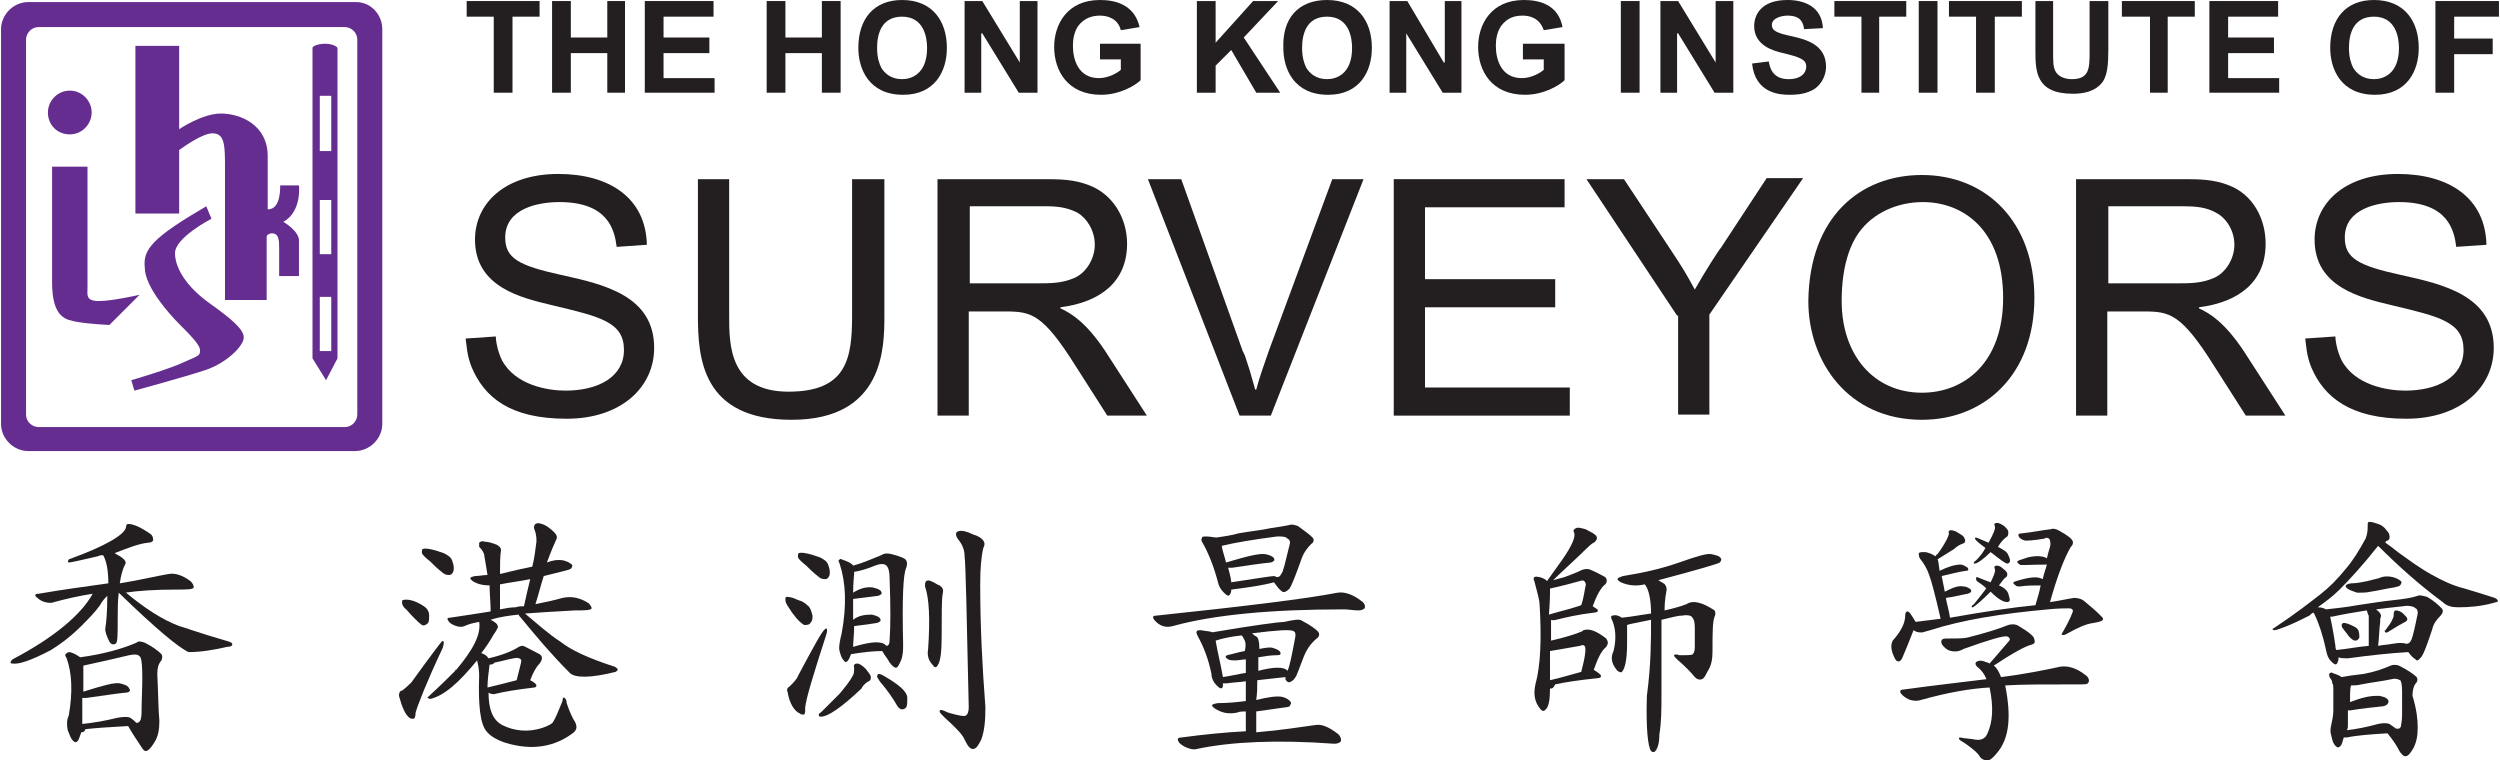 <?xml version="1.0" encoding="utf-8"?>
<!-- Generator: Adobe Illustrator 26.0.3, SVG Export Plug-In . SVG Version: 6.00 Build 0)  -->
<svg version="1.1" id="Layer_1" xmlns="http://www.w3.org/2000/svg" xmlns:xlink="http://www.w3.org/1999/xlink" x="0px" y="0px"
	 viewBox="0 0 240 73" style="enable-background:new 0 0 240 73;" xml:space="preserve">
<style type="text/css">
	.st0{clip-path:url(#SVGID_00000048478778093399575770000003516855797794536609_);fill:#652D90;}
	.st1{fill:#231F20;}
	.st2{clip-path:url(#SVGID_00000028324696202140319550000015340944330526803602_);fill:#231F20;}
	.st3{clip-path:url(#SVGID_00000098902205700266244360000010905380434741218707_);fill:#231F20;}
	.st4{clip-path:url(#SVGID_00000134937564228289950460000010554685275903696044_);fill:#231F20;}
	.st5{clip-path:url(#SVGID_00000140722924933699292120000003809509906536211349_);fill:#231F20;}
	.st6{clip-path:url(#SVGID_00000152974575368135830390000014786802320696823210_);fill:#231F20;}
	.st7{clip-path:url(#SVGID_00000096752706640626769230000011582706437983040130_);fill:#231F20;}
	.st8{clip-path:url(#SVGID_00000045586118734515667700000010124989797257387696_);fill:#231F20;}
	.st9{clip-path:url(#SVGID_00000115480411263110410170000012812900093837901965_);fill:#231F20;}
	.st10{clip-path:url(#SVGID_00000014631068094226525520000013155624647553152703_);fill:#231F20;}
</style>
<g>
	<g>
		<defs>
			<rect id="SVGID_1_" x="0.1" width="239.8" height="73"/>
		</defs>
		<clipPath id="SVGID_00000183244741074766664590000015924496943551425411_">
			<use xlink:href="#SVGID_1_"  style="overflow:visible;"/>
		</clipPath>
		<path style="clip-path:url(#SVGID_00000183244741074766664590000015924496943551425411_);fill:#652D90;" d="M34.2,0.2H2.7
			c-1.4,0-2.6,1.2-2.6,2.6v37.9c0,1.4,1.2,2.6,2.6,2.6h31.4c1.4,0,2.6-1.2,2.6-2.6V2.8C36.7,1.4,35.6,0.2,34.2,0.2 M34.3,39.8
			c0,0.6-0.5,1.2-1.2,1.2H3.7c-0.6,0-1.2-0.5-1.2-1.2v-36c0-0.6,0.5-1.2,1.2-1.2h29.4c0.6,0,1.2,0.5,1.2,1.2V39.8z"/>
		<path style="clip-path:url(#SVGID_00000183244741074766664590000015924496943551425411_);fill:#652D90;" d="M8.8,10.8
			c0,1.1-0.9,2.1-2.1,2.1c-1.2,0-2.1-0.9-2.1-2.1c0-1.1,0.9-2.1,2.1-2.1C7.9,8.7,8.8,9.7,8.8,10.8"/>
		<path style="clip-path:url(#SVGID_00000183244741074766664590000015924496943551425411_);fill:#652D90;" d="M5,16h3.4v11.6
			c0,0.7-0.2,1.3,1.1,1.3c1.3,0,3.9-0.6,3.9-0.6s-1,1-2.9,2.9c0,0-2-0.1-3.1-0.3c-1-0.2-2.4-0.3-2.4-3.8C5,23.7,5,16,5,16"/>
		<path style="clip-path:url(#SVGID_00000183244741074766664590000015924496943551425411_);fill:#652D90;" d="M27.2,21.3
			c1.8-1,1.5-3.5,1.5-3.5h-1.8c0,2-0.7,2.3-1.2,2.3V15c0-3-2.6-4.1-4.5-4.1c-1.8,0-4,1.5-4,1.5v-8h-4.2v16.1h4.2v-6.1
			c0.7-0.5,2.3-1.6,3.2-1.6c1.2,0,1.2,1.2,1.2,3.4v12.6h4v-6.1c0-0.1,0.2-0.3,0.5-0.3c0.7,0,0.7,0.7,0.7,1.6v2.5h1.9v-3.3
			C28.8,22.2,27.2,21.3,27.2,21.3"/>
		<path style="clip-path:url(#SVGID_00000183244741074766664590000015924496943551425411_);fill:#652D90;" d="M19.8,19.8l0.5,1.2
			c0,0-3.5,1.8-3.5,3.3c0,1.5,1.2,3.3,3.3,4.8c2.1,1.5,3.3,2.5,3.3,3.3c0,0.8-1.6,2.4-3.6,3.1c-2.1,0.7-6.9,2-6.9,2l-0.3-1
			c0,0,3.8-1.1,5.2-1.8c1.4-0.6,1.4-0.6,1.4-1.1c0-0.5-1-1.5-2-2.5c-1-1-3.3-3.6-3.3-5.4C13.7,23.9,14.7,22.8,19.8,19.8"/>
		<path style="clip-path:url(#SVGID_00000183244741074766664590000015924496943551425411_);fill:#652D90;" d="M31.2,4.2
			c-0.6,0-1.2,0.2-1.2,0.4v29.8l1.3,2.1l1.1-2.1V4.6C32.3,4.4,31.8,4.2,31.2,4.2 M31.8,33.7h-1.1v-5.2h1.1V33.7z M31.8,24.4h-1.1
			v-5.2h1.1V24.4z M31.8,14.5h-1.1V9.2h1.1V14.5z"/>
	</g>
	<polygon class="st1" points="47.4,1.6 44.8,1.6 44.8,0.1 51.8,0.1 51.8,1.6 49.2,1.6 49.2,8.9 47.4,8.9 	"/>
	<polygon class="st1" points="53,0.1 54.8,0.1 54.8,3.6 58.3,3.6 58.3,0.1 60,0.1 60,8.9 58.3,8.9 58.3,5.1 54.8,5.1 54.8,8.9 
		53,8.9 	"/>
	<polygon class="st1" points="61.9,0.1 68.5,0.1 68.5,1.6 63.7,1.6 63.7,3.6 68.1,3.6 68.1,5.1 63.7,5.1 63.7,7.5 68.6,7.5 
		68.6,8.9 61.9,8.9 	"/>
	<polygon class="st1" points="73.6,0.1 75.4,0.1 75.4,3.6 78.9,3.6 78.9,0.1 80.7,0.1 80.7,8.9 78.9,8.9 78.9,5.1 75.4,5.1 
		75.4,8.9 73.6,8.9 	"/>
	<g>
		<defs>
			<rect id="SVGID_00000047748494183369081550000011738027967655357578_" x="0.1" width="239.8" height="73"/>
		</defs>
		<clipPath id="SVGID_00000086652220320670659460000000771934337769870225_">
			<use xlink:href="#SVGID_00000047748494183369081550000011738027967655357578_"  style="overflow:visible;"/>
		</clipPath>
		<path style="clip-path:url(#SVGID_00000086652220320670659460000000771934337769870225_);fill:#231F20;" d="M84.6,6.5
			c0.3,0.5,0.9,1.1,2,1.1c0.9,0,2.4-0.5,2.4-3c0-1-0.3-3-2.4-3c-2,0-2.4,1.7-2.4,3C84.2,5.5,84.4,6.1,84.6,6.5 M86.6,0
			c2.9,0,4.3,2,4.3,4.6c0,2.3-1.2,4.5-4.2,4.5c-3.3,0-4.3-2.5-4.3-4.5C82.4,1.8,83.9,0,86.6,0"/>
	</g>
	<polygon class="st1" points="92.6,0.1 94.3,0.1 97.9,6 97.9,6 97.9,0.1 99.6,0.1 99.6,8.9 97.8,8.9 94.3,3.2 94.2,3.2 94.2,8.9 
		92.6,8.9 	"/>
	<g>
		<defs>
			<rect id="SVGID_00000017491145689863146010000010804514723269607586_" x="0.1" width="239.8" height="73"/>
		</defs>
		<clipPath id="SVGID_00000132062529237911307350000013946197029581043644_">
			<use xlink:href="#SVGID_00000017491145689863146010000010804514723269607586_"  style="overflow:visible;"/>
		</clipPath>
		<path style="clip-path:url(#SVGID_00000132062529237911307350000013946197029581043644_);fill:#231F20;" d="M105.7,4.2h3.8v3.5
			c-0.5,0.5-2,1.4-3.8,1.4c-3.2,0-4.5-2.3-4.5-4.6c0-2.1,1.2-4.5,4.4-4.5c1.4,0,3.3,0.4,3.8,2.6l-1.8,0.3c-0.3-1.2-1.4-1.4-2-1.4
			c-0.7,0-1.5,0.2-2.1,1c-0.4,0.6-0.5,1.3-0.5,1.9c0,1.3,0.5,3.1,2.5,3.1c1,0,1.9-0.6,2.1-0.8V5.7h-2V4.2z"/>
	</g>
	<polygon class="st1" points="114.9,0.1 116.7,0.1 116.7,4.1 120.3,0.1 122.7,0.1 119.4,3.6 122.9,8.9 120.6,8.9 118.2,4.8 
		116.7,6.3 116.7,8.9 114.9,8.9 	"/>
	<g>
		<defs>
			<rect id="SVGID_00000155105168844755758550000001531792675712658583_" x="0.1" width="239.8" height="73"/>
		</defs>
		<clipPath id="SVGID_00000103264413981020269240000002157587036587289988_">
			<use xlink:href="#SVGID_00000155105168844755758550000001531792675712658583_"  style="overflow:visible;"/>
		</clipPath>
		<path style="clip-path:url(#SVGID_00000103264413981020269240000002157587036587289988_);fill:#231F20;" d="M125.4,6.5
			c0.3,0.5,0.9,1.1,2,1.1c0.9,0,2.4-0.5,2.4-3c0-1-0.3-3-2.4-3c-2,0-2.4,1.7-2.4,3C125,5.5,125.2,6.1,125.4,6.5 M127.4,0
			c2.9,0,4.3,2,4.3,4.6c0,2.3-1.2,4.5-4.2,4.5c-3.3,0-4.3-2.5-4.3-4.5C123.1,1.8,124.6,0,127.4,0"/>
	</g>
	<polygon class="st1" points="133.4,0.1 135.1,0.1 138.6,6 138.7,6 138.7,0.1 140.3,0.1 140.3,8.9 138.5,8.9 135,3.2 135,3.2 
		135,8.9 133.4,8.9 	"/>
	<g>
		<defs>
			<rect id="SVGID_00000114760659219889721560000000759996103967622843_" x="0.1" width="239.8" height="73"/>
		</defs>
		<clipPath id="SVGID_00000107548986766535785730000001631925047362672811_">
			<use xlink:href="#SVGID_00000114760659219889721560000000759996103967622843_"  style="overflow:visible;"/>
		</clipPath>
		<path style="clip-path:url(#SVGID_00000107548986766535785730000001631925047362672811_);fill:#231F20;" d="M146.4,4.2h3.8v3.5
			c-0.5,0.5-2,1.4-3.8,1.4c-3.2,0-4.5-2.3-4.5-4.6c0-2.1,1.2-4.5,4.4-4.5c1.4,0,3.3,0.4,3.7,2.6l-1.8,0.3c-0.4-1.2-1.4-1.4-2-1.4
			c-0.8,0-1.5,0.2-2.1,1c-0.4,0.6-0.5,1.3-0.5,1.9c0,1.3,0.5,3.1,2.5,3.1c1,0,1.9-0.6,2.1-0.8V5.7h-2V4.2z"/>
	</g>
	<rect x="155.6" y="0.1" class="st1" width="1.8" height="8.8"/>
	<polygon class="st1" points="159.4,0.1 161.1,0.1 164.7,6 164.7,6 164.7,0.1 166.4,0.1 166.4,8.9 164.6,8.9 161.1,3.2 161,3.2 
		161,8.9 159.4,8.9 	"/>
	<g>
		<defs>
			<rect id="SVGID_00000145016379304273653520000007026744441974548098_" x="0.1" width="239.8" height="73"/>
		</defs>
		<clipPath id="SVGID_00000078754200496277634590000001113626706212681904_">
			<use xlink:href="#SVGID_00000145016379304273653520000007026744441974548098_"  style="overflow:visible;"/>
		</clipPath>
		<path style="clip-path:url(#SVGID_00000078754200496277634590000001113626706212681904_);fill:#231F20;" d="M169.8,5.9
			c0.1,0.5,0.3,1.7,1.9,1.7c1.2,0,1.7-0.6,1.7-1.2c0-0.7-0.6-0.9-2.2-1.3c-0.9-0.2-2.8-0.7-2.8-2.6c0-1,0.6-2.5,3.2-2.5
			c1.7,0,3.3,0.7,3.4,2.7l-1.8,0.1c-0.1-0.5-0.2-1.3-1.6-1.3c-0.5,0-1.5,0.2-1.5,0.9c0,0.6,0.6,0.8,2,1.1c1.3,0.3,3.2,0.8,3.2,2.9
			c0,1.1-0.7,2-1.4,2.3c-0.8,0.4-1.7,0.4-2.1,0.4c-0.9,0-3.3-0.1-3.6-3L169.8,5.9z"/>
	</g>
	<polygon class="st1" points="178.7,1.6 176.1,1.6 176.1,0.1 183,0.1 183,1.6 180.4,1.6 180.4,8.9 178.7,8.9 	"/>
	<rect x="184.2" y="0.1" class="st1" width="1.8" height="8.8"/>
	<polygon class="st1" points="189.7,1.6 187.1,1.6 187.1,0.1 194.1,0.1 194.1,1.6 191.5,1.6 191.5,8.9 189.7,8.9 	"/>
	<g>
		<defs>
			<rect id="SVGID_00000038378560596724545940000012667746409006286768_" x="0.1" width="239.8" height="73"/>
		</defs>
		<clipPath id="SVGID_00000090998899694536595780000000437008366559662721_">
			<use xlink:href="#SVGID_00000038378560596724545940000012667746409006286768_"  style="overflow:visible;"/>
		</clipPath>
		<path style="clip-path:url(#SVGID_00000090998899694536595780000000437008366559662721_);fill:#231F20;" d="M197.1,0.1v4.8
			c0,1,0,1.5,0.2,1.9c0.3,0.6,1,0.8,1.6,0.8c1.7,0,1.7-1.1,1.7-2.6V0.1h1.8v4.6c0,1.6-0.1,2.4-0.5,3.1c-0.7,1-1.9,1.2-2.9,1.2
			c-3.6,0-3.6-2.2-3.6-4.2V0.1H197.1z"/>
	</g>
	<polygon class="st1" points="206.4,1.6 203.7,1.6 203.7,0.1 210.7,0.1 210.7,1.6 208.1,1.6 208.1,8.9 206.4,8.9 	"/>
	<polygon class="st1" points="212.1,0.1 218.7,0.1 218.7,1.6 213.9,1.6 213.9,3.6 218.3,3.6 218.3,5.1 213.9,5.1 213.9,7.5 
		218.8,7.5 218.8,8.9 212.1,8.9 	"/>
	<g>
		<defs>
			<rect id="SVGID_00000100357061528574099420000007491514231258423958_" x="0.1" width="239.8" height="73"/>
		</defs>
		<clipPath id="SVGID_00000128450750938514886910000011506828099871633036_">
			<use xlink:href="#SVGID_00000100357061528574099420000007491514231258423958_"  style="overflow:visible;"/>
		</clipPath>
		<path style="clip-path:url(#SVGID_00000128450750938514886910000011506828099871633036_);fill:#231F20;" d="M225.9,6.5
			c0.3,0.5,0.9,1.1,2,1.1c0.9,0,2.4-0.5,2.4-3c0-1-0.3-3-2.4-3c-2,0-2.4,1.7-2.4,3C225.5,5.5,225.7,6.1,225.9,6.5 M227.9,0
			c2.9,0,4.3,2,4.3,4.6c0,2.3-1.2,4.5-4.2,4.5c-3.3,0-4.3-2.5-4.3-4.5C223.7,1.8,225.2,0,227.9,0"/>
	</g>
	<polygon class="st1" points="233.8,0.1 239.9,0.1 239.9,1.6 235.6,1.6 235.6,3.7 239.3,3.7 239.3,5.2 235.6,5.2 235.6,8.9 
		233.8,8.9 	"/>
	<g>
		<defs>
			<rect id="SVGID_00000137814386371332052900000002352267557105095332_" x="0.1" width="239.8" height="73"/>
		</defs>
		<clipPath id="SVGID_00000144308187885597788400000010886176516206587321_">
			<use xlink:href="#SVGID_00000137814386371332052900000002352267557105095332_"  style="overflow:visible;"/>
		</clipPath>
		<path style="clip-path:url(#SVGID_00000144308187885597788400000010886176516206587321_);fill:#231F20;" d="M47.6,32.3
			c0,0.5,0.2,1.5,0.6,2.3c1.3,2.4,4.4,2.9,6.1,2.9c3.1,0,5.6-1.3,5.6-3.9c0-2.7-2.3-3.2-6.9-4.3c-2.9-0.7-7.4-1.7-7.4-6.3
			c0-3.5,2.9-6.3,8-6.3c4.9,0,8.4,2.3,8.5,6.8l-2.9,0.2c-0.2-1.6-0.8-4.3-5.5-4.3c-2,0-5.2,0.6-5.2,3.4c0,2,1.3,2.7,5.4,3.6
			c4.1,0.9,8.9,2,8.9,7c0,3.8-3.2,6.8-8.4,6.8c-5.5,0-7.9-2.1-9.1-4.9c-0.5-1.2-0.5-2.2-0.6-2.8L47.6,32.3z"/>
		<path style="clip-path:url(#SVGID_00000144308187885597788400000010886176516206587321_);fill:#231F20;" d="M84.9,17.2v13.1
			c0,3,0,10-8.9,10c-8.6,0-9-5.9-9-10V17.2h3v13.1c0,2.8,0,7.3,5.7,7.3c5.6,0,6.1-3.2,6.1-7.3V17.2H84.9z"/>
		<path style="clip-path:url(#SVGID_00000144308187885597788400000010886176516206587321_);fill:#231F20;" d="M93.1,27.2h6.4
			c1.4,0,2.4,0,3.6-0.5c1.2-0.5,2-1.9,2-3.2c0-1.4-0.8-2.6-1.7-3.1c-1-0.5-1.9-0.6-3.1-0.6h-7.2V27.2z M90.1,17.2h10
			c1.6,0,3,0,4.5,0.6c2.3,0.9,3.6,3.2,3.6,5.6c0,3.6-2.5,5.6-6.4,6.1v0.1c1.1,0.5,2.5,1.4,4.3,4.1l4,6.2h-3.8l-3-4.7
			c-3.2-5.1-4.3-5.3-6.8-5.3h-3.5v10h-3V17.2z"/>
		<path style="clip-path:url(#SVGID_00000144308187885597788400000010886176516206587321_);fill:#231F20;" d="M110.2,17.2h3.2
			l5.9,16.5l0.2,0.4c0.4,1.2,0.5,1.5,1,3.3h0.1c0.3-1.2,0.8-2.5,1.2-3.7l6.1-16.5h3L122,39.9H119L110.2,17.2z"/>
	</g>
	<polygon class="st1" points="133.8,17.2 150.2,17.2 150.2,19.9 136.8,19.9 136.8,26.8 149.3,26.8 149.3,29.5 136.8,29.5 
		136.8,37.2 150.7,37.2 150.7,39.9 133.8,39.9 	"/>
	<g>
		<defs>
			<rect id="SVGID_00000081625913443701149820000014310327163499486128_" x="0.1" width="239.8" height="73"/>
		</defs>
		<clipPath id="SVGID_00000098928498782721039500000002675392924726269374_">
			<use xlink:href="#SVGID_00000081625913443701149820000014310327163499486128_"  style="overflow:visible;"/>
		</clipPath>
		<path style="clip-path:url(#SVGID_00000098928498782721039500000002675392924726269374_);fill:#231F20;" d="M161,30.3l-8.7-13.1
			h3.6l4.5,6.8c1.2,1.8,1.6,2.5,2.3,3.8c0.9-1.6,2.3-3.8,2.5-4l4.4-6.7h3.5l-9,13.1v9.6h-3V30.3z"/>
		<path style="clip-path:url(#SVGID_00000098928498782721039500000002675392924726269374_);fill:#231F20;" d="M184.5,37.7
			c4.1,0,7.8-2.9,7.8-9.1c0-6.5-3.8-9.2-7.7-9.2c-2.4,0-4.8,1-6.2,3c-1.6,2.3-1.6,5.7-1.6,6.5C176.8,34.1,179.9,37.7,184.5,37.7
			 M184.5,16.8c6.2,0,10.8,4.5,10.8,11.8c0,7.4-4.8,11.7-10.8,11.7c-7.1,0-10.9-5.6-10.9-11.4C173.7,20.8,178.6,16.8,184.5,16.8"/>
		<path style="clip-path:url(#SVGID_00000098928498782721039500000002675392924726269374_);fill:#231F20;" d="M202.5,27.2h6.4
			c1.4,0,2.4,0,3.6-0.5c1.2-0.5,2-1.9,2-3.2c0-1.4-0.8-2.6-1.8-3.1c-0.9-0.5-1.9-0.6-3.1-0.6h-7.2V27.2z M199.5,17.2h10
			c1.6,0,3,0,4.5,0.6c2.3,0.9,3.5,3.2,3.5,5.6c0,3.6-2.5,5.6-6.4,6.1v0.1c1.1,0.5,2.5,1.4,4.3,4.1l4,6.2h-3.8l-3-4.7
			c-3.2-5.1-4.3-5.3-6.8-5.3h-3.5v10h-3V17.2z"/>
		<path style="clip-path:url(#SVGID_00000098928498782721039500000002675392924726269374_);fill:#231F20;" d="M224.2,32.3
			c0,0.5,0.2,1.5,0.6,2.3c1.3,2.4,4.4,2.9,6.1,2.9c3.1,0,5.6-1.3,5.6-3.9c0-2.7-2.3-3.2-6.9-4.3c-2.9-0.7-7.4-1.7-7.4-6.3
			c0-3.5,2.9-6.3,8-6.3c4.9,0,8.4,2.3,8.5,6.8l-2.9,0.2c-0.2-1.6-0.8-4.3-5.5-4.3c-2,0-5.2,0.6-5.2,3.4c0,2,1.3,2.7,5.4,3.6
			c4.1,0.9,8.9,2,8.9,7c0,3.8-3.2,6.8-8.4,6.8c-5.4,0-7.9-2.1-9.1-4.9c-0.5-1.2-0.5-2.2-0.6-2.8L224.2,32.3z"/>
		<path style="clip-path:url(#SVGID_00000098928498782721039500000002675392924726269374_);fill:#231F20;" d="M11.4,56.9
			c-0.1,0.8-0.1,1.7-0.1,2.6c0,1.4,0,2.2-0.2,2.3c-0.2,0.1-0.4,0.1-0.6-0.2c-0.3-0.6-0.4-1-0.4-1.2c0.1-0.6,0.2-1.6,0.2-3.2
			c-0.2,0.2-0.5,0.5-0.7,0.9c-0.5,0.7-1.1,1.3-1.8,2c-1.1,1.1-2.1,1.8-2.9,2.3c-1.9,1-3.1,1.4-3.7,1.3c-0.3,0-0.2-0.2,0-0.4
			c4-2.1,6.6-4.3,7.7-6.3c-1.3,0.2-2.6,0.5-3.7,0.8c-0.2,0.1-0.5,0.1-0.9,0c-0.3-0.1-0.5-0.2-0.7-0.4C3.3,57.2,3.3,57,3.7,57
			c2.3-0.4,4.6-0.7,6.7-1c0-1.3-0.2-2.2-0.5-2.7c-0.2,0-0.3,0-0.5,0.1C7.7,53.8,6.8,54,6.6,54c-0.1,0-0.1-0.1,0-0.3
			c3.6-1.3,5.4-2.4,5.5-3.1c0-0.2,0.1-0.3,0.2-0.3c0.5,0,1.2,0.3,2.2,1c0.2,0.2,0.2,0.4,0.2,0.6c-0.1,0.1-0.2,0.2-0.5,0.2
			c-0.9,0.1-1.9,0.5-3.2,1c0.3,0.2,0.6,0.3,0.9,0.6c0.2,0.2,0.2,0.4,0.1,0.5c-0.2,0.4-0.4,1-0.5,1.8c1.9-0.3,3.5-0.7,4.7-0.9
			c0.6-0.1,1.3,0.1,2.1,0.7c0.2,0.2,0.3,0.4,0.3,0.6c-0.1,0.2-0.7,0.2-1.7,0.2c-1.9,0-3.6,0.1-4.9,0.3c0,0,0,0,0.1,0
			c1.8,1.5,3.5,2.6,5.1,3.2c0.1,0,1.7,0.6,4.8,1.5c0.2,0.1,0.3,0.1,0.3,0.3c0,0.1-0.2,0.2-0.5,0.2c-1.3,0.3-2.5,0.5-3.7,0.5
			C17.2,62.2,15,60.4,11.4,56.9 M7.8,70.3c-0.1,0.3-0.2,0.6-0.3,0.8c-0.2,0.2-0.3,0.2-0.5,0c-0.2-0.2-0.3-0.5-0.5-1
			c-0.1-0.5-0.1-1,0.1-1.4c0.4-2.3,0.3-4.1-0.2-5.5c-0.1-0.2-0.2-0.3-0.1-0.4c0.1-0.1,0.2-0.2,0.4-0.2c0.4,0.1,0.7,0.3,1,0.5
			c2.2-0.3,4-0.8,5.4-1.4c0.2-0.2,0.5-0.1,0.8,0c0.8,0.4,1.3,0.8,1.6,1.1c0.1,0.2,0.1,0.3,0,0.6c-0.3,0.3-0.4,0.8-0.4,1.3
			c0.1,2,0.1,3.5,0.2,4.5c0,0.8-0.1,1.5-0.5,2.1c-0.3,0.5-0.6,0.8-0.8,0.8c-0.2,0-0.3-0.2-0.5-0.5c-0.4-0.6-0.8-1.2-1.2-1.9
			c-1.9,0.1-3.2,0.2-4.1,0.3C8.1,70.3,7.9,70.3,7.8,70.3 M12.5,68.9c0.3,0.2,0.5,0.4,0.6,0.5c0.2,0,0.3-0.1,0.4-0.3
			c0.1-0.3,0.1-0.8,0.1-1.5c0.1-2.8,0.1-4.4-0.2-4.6c-0.2-0.2-0.5-0.2-1-0.1c-2.5,0.6-4,0.9-4.4,1C8,64.3,8,65.1,8,66.4
			c1.9-0.6,3-0.9,3.5-0.8c0.4,0.1,0.8,0.2,0.9,0.5c0.2,0.2,0,0.4-0.4,0.4c-1,0.1-2.2,0.3-3.7,0.5c-0.2,0-0.3,0-0.4,0
			c0,1.5,0,2.3,0,2.5c1-0.1,2.2-0.3,3.4-0.6C11.9,68.8,12.3,68.8,12.5,68.9"/>
		<path style="clip-path:url(#SVGID_00000098928498782721039500000002675392924726269374_);fill:#231F20;" d="M38.6,66.3
			c0.4-0.3,0.7-0.6,0.9-0.8c1.8-2.5,2.8-3.8,2.9-3.9c0.1-0.1,0.2-0.1,0.2,0.1c0,0.1,0,0.2-0.1,0.5c-1.6,3.4-2.4,5.5-2.6,6.2
			c0,0.4-0.1,0.6-0.2,0.6c-0.2,0-0.3,0-0.4-0.1c-0.4-0.3-0.7-1-1-2.1C38.3,66.5,38.4,66.3,38.6,66.3 M39,58.5
			c-0.3-0.2-0.4-0.5-0.4-0.6c0-0.2,0-0.3,0.1-0.3c0,0,0,0,0,0c0.4-0.1,1.1,0,2,0.6c0.3,0.2,0.5,0.5,0.5,0.9c0,0.3,0,0.5-0.1,0.7
			c-0.2,0.2-0.4,0.3-0.6,0.2C40.1,59.7,39.6,59.2,39,58.5 M41.3,53.9c-0.5-0.4-0.7-0.6-0.8-0.8c0-0.2,0-0.4,0.1-0.4
			c0.2-0.1,0.9,0,2,0.4c0.4,0.2,0.7,0.4,0.8,0.7c0.2,0.5,0.2,0.9,0.1,1.1c-0.1,0.2-0.2,0.3-0.4,0.3c-0.3,0-0.5-0.1-0.7-0.3
			C42,54.6,41.7,54.3,41.3,53.9 M46.9,63.2c1.3-0.3,2.3-0.7,2.9-1.1C50,62,50.1,62,50.2,62c0.1,0,0.6,0.3,1.6,0.8
			c0.3,0.2,0.3,0.5,0,0.9c-0.3,0.3-0.6,0.8-0.9,1.6c0.4,0.2,0.6,0.4,0.6,0.5c0,0.1-0.1,0.2-0.2,0.2c-1.7,0.2-2.9,0.4-3.7,0.6
			c-0.3,0.1-0.5,0-0.7-0.1c0,1.6,0.4,2.6,1.3,3.1c1.2,0.6,2.5,0.7,3.8,0.3c0.6-0.2,1-0.4,1.1-0.6c0.2-0.3,0.5-1,0.9-2
			c0-0.3,0.1-0.4,0.2-0.3c0.1,0.1,0.2,0.2,0.2,0.5c0.3,0.9,0.6,1.5,0.8,1.8c0.2,0.4,0.2,0.7-0.1,1c-1.8,1.4-4,1.8-6.6,1
			c-0.9-0.3-1.5-0.7-1.8-1.1c-0.6-0.7-0.8-2.5-0.7-5.4c0-0.5-0.1-1-0.2-1.4c-1.8,2.2-3.2,3.4-4.5,3.7C41,67,41,67,41.1,66.9
			c1.2-1.1,2.1-2,2.6-2.5c0-0.1,0-0.1,0.1-0.1c1.6-1.9,2.4-3.4,2.2-4.6c-0.5,0.1-1,0.2-1.4,0.4c-0.2,0.1-0.5,0.1-0.8,0
			c-0.3-0.1-0.5-0.2-0.7-0.4c-0.2-0.3-0.2-0.4,0.1-0.4c1.3-0.2,2.7-0.4,3.9-0.6C47.1,57.8,47,57,47,56.2c-0.6,0-1.1-0.1-1.6-0.4
			c-0.4-0.3-0.3-0.4,0.2-0.5c0.4,0,0.8-0.1,1.2-0.1c-0.1-0.6-0.2-1.3-0.3-1.8c0-0.3-0.2-0.6-0.5-0.9C46,52.3,46,52.2,46,52.1
			c0.1-0.1,0.3-0.2,0.5-0.1c0.3,0,0.7,0.1,1.2,0.3c0.3,0.2,0.4,0.3,0.4,0.5C48,53.4,48,54.2,48,55.1c0.1,0,1.1-0.3,3.1-0.7
			c0.2-0.8,0.3-1.6,0.4-2.4c0-0.3,0-0.7-0.2-1.2c-0.1-0.2,0-0.4,0.1-0.5c0.2-0.1,0.3-0.1,0.6,0c0.4,0.1,0.8,0.4,1.2,0.8
			c0.3,0.3,0.3,0.5,0.2,0.7c-0.6,1.3-0.8,2-0.9,2.2c0.5-0.2,1-0.3,1.6-0.2c0.4,0.1,0.7,0.3,0.8,0.4c0.1,0.1,0,0.3-0.1,0.4
			c-0.1,0.1-1,0.3-2.6,0.7c-0.3,0.9-0.5,1.8-0.8,2.7c1-0.2,1.9-0.4,2.6-0.6c0.9-0.2,1.7,0,2.5,0.5c0.2,0.2,0.3,0.4,0.3,0.5
			c-0.1,0.2-0.7,0.2-1.6,0.2c-1.9,0.1-3.5,0.2-4.8,0.3c1.2,1,2.3,2,3.4,2.7c1,0.8,2.7,1.6,5.2,2.4c0.2,0.1,0.3,0.2,0.3,0.3
			c0,0.1-0.1,0.1-0.2,0.2c-2.4,0.6-3.9,0.6-4.4,0.1c-1.8-1.8-3.3-3.6-4.7-5.3c-0.1-0.1-0.2-0.2-0.2-0.3c-0.9,0.1-1.8,0.2-2.7,0.5
			c0.4,0.2,0.7,0.4,0.7,0.7c0,0-0.1,0.3-0.4,0.7c-0.4,0.7-0.8,1.3-1.2,1.8C46.5,62.8,46.7,62.9,46.9,63.2
			C46.9,63.1,46.9,63.1,46.9,63.2 M47,63.8c-0.1,0.8-0.2,1.5-0.2,2.2c0.8-0.2,1.7-0.4,2.8-0.7c0.1-0.4,0.2-0.8,0.3-1.2
			c0.1-0.4,0.2-0.7,0.1-0.8c-0.1-0.1-0.3-0.2-0.7-0.1c-0.6,0.1-1.2,0.3-1.8,0.4C47.3,63.8,47.2,63.8,47,63.8 M49.5,58.3
			c0.3-0.1,0.5-0.1,0.8-0.1c0.2-0.9,0.4-1.8,0.6-2.6c-1,0.2-1.9,0.3-2.9,0.5c0,0.8,0,1.6,0,2.4C48.5,58.4,49,58.3,49.5,58.3"/>
		<path style="clip-path:url(#SVGID_00000098928498782721039500000002675392924726269374_);fill:#231F20;" d="M75.7,58.3
			c-0.2-0.3-0.3-0.5-0.3-0.7c0-0.2,0-0.3,0.1-0.3c0.2,0,0.5,0,1.1,0.3c0.4,0.1,0.7,0.3,0.9,0.5c0.3,0.2,0.4,0.6,0.5,1
			c0,0.3,0,0.5-0.2,0.7C77.7,60,77.4,60,77.2,60C76.7,59.7,76.2,59.1,75.7,58.3 M75.8,65.9c0.4-0.4,0.7-0.7,0.8-1
			c1.5-2.8,2.3-4.3,2.6-4.5c0.1-0.1,0.2-0.1,0.2,0.1c0,0.1,0,0.2-0.1,0.5c-1.2,3.7-1.9,6-2,6.9c0,0.4,0,0.6-0.1,0.7
			c-0.2,0-0.3,0-0.4-0.1c-0.5-0.2-1-0.9-1.2-2.1C75.5,66.2,75.6,66,75.8,65.9 M77.4,54.3c-0.5-0.4-0.7-0.6-0.8-0.8
			c0-0.2,0-0.4,0.1-0.4c0.2-0.1,0.9,0,2,0.4c0.4,0.2,0.7,0.4,0.8,0.7c0.2,0.5,0.2,0.9,0.1,1.1c-0.1,0.2-0.2,0.3-0.4,0.3
			c-0.3,0-0.5-0.1-0.7-0.3C78.1,55,77.7,54.6,77.4,54.3 M82,64.1c-0.1-0.3,0.1-0.4,0.3-0.4c0.2,0,0.5,0.2,0.8,0.5
			c0.3,0.4,0.5,0.6,0.5,0.8c0,0.2,0,0.3-0.2,0.4c-0.2,0.1-0.5,0.3-0.7,0.7c-1.9,1.8-3.2,2.7-3.9,2.7c-0.2,0-0.2-0.1-0.2-0.2
			c0-0.1,0.1-0.1,0.3-0.3c0.6-0.6,1.2-1.2,1.7-1.7c0.5-0.6,1-1.2,1.3-1.8C82,64.6,82,64.4,82,64.1 M81.7,62.8
			c-0.1,0.3-0.2,0.5-0.3,0.6c-0.1,0.2-0.3,0.2-0.4,0c-0.2-0.2-0.3-0.5-0.4-0.9c-0.1-0.3,0-0.9,0.2-1.7c0.5-2.7,0.4-4.9-0.2-6.7
			c-0.1-0.2-0.1-0.3-0.1-0.3c0.1-0.1,0.2-0.2,0.3-0.1c0.6,0.2,1,0.4,1.1,0.6c0.8-0.2,1.7-0.6,2.7-1c0.3-0.2,0.6-0.2,1-0.1
			c0.8,0.2,1.3,0.4,1.4,0.6c0.1,0.2,0.1,0.4,0,0.7c-0.3,0.6-0.4,3-0.3,7.3c0,0.6,0,1.1-0.2,1.6c-0.2,0.4-0.3,0.7-0.5,0.7
			c-0.1,0-0.3-0.1-0.6-0.5c-0.2-0.4-0.5-0.7-0.7-1.1C83.9,62.5,82.9,62.6,81.7,62.8 M84.5,61.7c0.2,0,0.4,0.1,0.6,0.3
			c0.2,0,0.3-0.2,0.3-0.5c0.1-1.4,0.1-3.4,0-6c0-0.6-0.1-1-0.3-1.2c-0.2-0.2-0.6-0.2-1.1,0c-0.7,0.3-1.4,0.5-2,0.6
			c0,0.4-0.1,1-0.1,2c0.6-0.4,1.3-0.6,1.9-0.5c0.4,0.1,0.7,0.2,0.8,0.4c0.1,0.2,0,0.3-0.3,0.4c-1.6,0.2-2.4,0.3-2.4,0.3v2
			c0.5-0.4,1.1-0.5,1.8-0.5c0.4,0.1,0.7,0.2,0.8,0.4c0.1,0.2,0,0.3-0.3,0.4c-0.6,0.1-1.3,0.2-2.2,0.3H82c0,0.8-0.1,1.5-0.1,2
			C83.2,61.7,84.1,61.6,84.5,61.7 M84.7,65.7c-0.3-0.3-0.4-0.6-0.5-0.7c0-0.2,0.1-0.3,0.1-0.3c0.1,0,0.2,0,0.4,0.1
			c1.6,0.9,2.4,1.6,2.4,2.2c0,0.4,0,0.7-0.1,0.9c-0.1,0.1-0.2,0.2-0.4,0.2c-0.2,0-0.4-0.2-0.5-0.4C85.7,67,85.2,66.3,84.7,65.7
			 M88.8,56.3c0-0.2,0-0.4,0.1-0.5c0.1-0.1,0.3-0.1,0.5,0c0.3,0.1,0.5,0.3,0.8,0.4c0.3,0.2,0.4,0.4,0.3,0.8
			c-0.1,0.5-0.1,1.9-0.1,4.1c0,1.4-0.1,2.4-0.4,2.8c-0.1,0.2-0.3,0.2-0.4,0c-0.5-0.5-0.6-1-0.5-1.6C89.3,59.4,89.2,57.4,88.8,56.3
			 M92.6,53.4c0-0.6-0.2-1.1-0.6-1.6c-0.3-0.4-0.3-0.7,0-0.8c0.3-0.1,0.8,0,1.4,0.3c1,0.3,1.3,0.8,1,1.3c-0.2,0.8-0.3,2-0.3,3.5
			c0,4,0.2,7.9,0.5,11.8c0,1.3-0.1,2.3-0.4,3.1c-0.3,0.6-0.5,0.9-0.8,0.9c-0.3,0-0.5-0.3-0.8-0.9c-0.2-0.5-0.9-1.2-1.9-2.1
			c-0.3-0.3-0.5-0.5-0.5-0.6c0-0.2,0.2-0.2,0.8,0.1c1,0.3,1.6,0.4,1.7,0.3c0.2-0.1,0.3-0.4,0.3-0.8C92.8,58.8,92.7,54,92.6,53.4"/>
		<path style="clip-path:url(#SVGID_00000098928498782721039500000002675392924726269374_);fill:#231F20;" d="M111,59.1
			c8.5-0.9,14.3-1.6,17.4-2.2c0.6-0.1,1.4,0.1,2.3,0.8c0.3,0.2,0.4,0.5,0.3,0.7c-0.1,0.1-0.3,0.2-0.6,0.2c-0.5,0-0.9-0.1-1.4-0.1
			c-6.9,0-12.4,0.5-16.4,1.6c-0.7,0.2-1.3,0-1.8-0.6C110.6,59.2,110.7,59.1,111,59.1 M119.6,70.2v-1.9c-0.3,0-0.6,0-0.8,0.1
			c-0.9,0.2-1.6,0-2.2-0.4c-0.4-0.3-0.3-0.4,0.3-0.5c1,0,1.9-0.1,2.7-0.2c0-0.7,0-1.4,0-1.9c-0.6,0.1-1.2,0.1-1.8,0.2
			c-0.2,0-0.3,0-0.4,0c0,0.1,0,0.2,0,0.3c-0.1,0.3-0.3,0.2-0.6-0.1c-0.3-0.3-0.5-0.7-0.5-1.1c-0.3-1.5-0.8-2.7-1.3-3.6
			c-0.1-0.2-0.2-0.4-0.1-0.5c0-0.1,0.2-0.1,0.4-0.1c0.5,0.1,0.9,0.1,1.1,0.2c4.1-0.7,6.5-1,6.9-1c0.9-0.2,1.5-0.3,1.7-0.1
			c0.8,0.4,1.3,0.8,1.5,1c0.2,0.2,0.2,0.5-0.1,0.7c-0.6,0.5-1,1.1-1.3,1.9c-0.4,1-0.6,1.7-0.8,1.9c-0.1,0.2-0.3,0.3-0.5,0.4
			c-0.2,0-0.3-0.1-0.4-0.3c0-0.1,0-0.2,0-0.2c-0.9,0.1-1.8,0.2-2.7,0.3c0,0.6,0,1.2-0.1,1.9c1.2-0.3,2-0.4,2.5-0.3
			c0.4,0.1,0.7,0.3,0.8,0.5c0.1,0.1,0,0.2-0.1,0.4c-0.1,0.1-0.5,0.1-1.1,0.2c-0.7,0.1-1.4,0.2-2.1,0.3c0,0.6,0,1.3,0,2
			c2.4-0.2,4.2-0.5,5.7-0.7c0.6-0.1,1.3,0.2,2.2,0.9c0.2,0.2,0.3,0.5,0.2,0.7c-0.1,0.1-0.3,0.2-0.6,0.2c-5.5-0.4-9.9-0.2-13.2,0.5
			c-0.3,0.1-0.6,0-0.9-0.1c-0.3-0.1-0.6-0.3-0.8-0.5c-0.2-0.3-0.2-0.5,0.2-0.5C115.6,70.5,117.7,70.3,119.6,70.2 M118.2,56.6
			c0,0.1,0,0.3-0.1,0.4c-0.1,0.3-0.3,0.2-0.6-0.1c-0.3-0.3-0.5-0.6-0.6-1.1c-0.4-1.5-0.9-2.7-1.4-3.6c-0.2-0.3-0.2-0.4-0.1-0.6
			c0-0.1,0.2-0.1,0.4-0.1c0.4,0,0.7,0.1,1,0.1c0.7-0.1,1.4-0.2,2.1-0.4c1.1-0.2,2.2-0.3,3.1-0.5c0.7-0.1,1.3-0.2,1.8-0.3
			c0.2-0.1,0.5,0,0.8,0.1c0.7,0.5,1.1,0.8,1.4,1.1c0.2,0.2,0.1,0.5-0.1,0.6c-0.4,0.4-0.7,0.8-0.9,1.3c-0.6,1.7-1,2.7-1.2,3
			c-0.3,0.3-0.5,0.4-0.7,0.3c-0.3-0.2-0.5-0.5-0.8-0.9C121.2,56.2,119.8,56.4,118.2,56.6 M119.5,61.5c-0.1-0.2-0.2-0.4-0.3-0.5
			c-1,0.1-1.9,0.3-2.5,0.5c0.2,1.2,0.5,2.3,0.7,3.5c0.7-0.1,1.5-0.3,2.2-0.4v-1.3c-0.3,0-0.7,0.1-1,0.1c-0.3,0-0.5,0-0.7-0.1
			c-0.3-0.2-0.3-0.3-0.1-0.4c0.5-0.1,1.1-0.3,1.7-0.4C119.6,62.1,119.6,61.7,119.5,61.5 M122.3,55.3c0.1,0,0.2,0.1,0.3,0.1
			c0.2,0,0.3-0.1,0.4-0.3c0.2-0.2,0.4-1.2,0.8-2.8c0.1-0.3,0-0.5-0.2-0.6c-0.2-0.2-0.5-0.2-1-0.2c-2.3,0.3-4.1,0.6-5.3,0.9
			c0,0.3,0.2,0.8,0.4,1.6c2-0.6,3.2-0.9,3.8-0.8c0.4,0.1,0.7,0.2,0.8,0.4c0.1,0.2,0,0.3-0.3,0.4c-1.1,0.1-2.3,0.3-3.7,0.5
			c-0.2,0-0.3,0-0.4,0c0.2,0.7,0.3,1.2,0.3,1.4C120.8,55.5,122.1,55.3,122.3,55.3 M120.8,63.1c0,0.4,0,0.8,0,1.3
			c1.5-0.4,2.5-0.4,2.8,0c0.2-0.4,0.4-1.4,0.7-3c0.1-0.4,0.1-0.7-0.1-0.8c-0.3-0.2-1.6-0.1-4,0.2c0.1,0.1,0.2,0.2,0.4,0.3
			c0.2,0.1,0.3,0.5,0.3,1.2c0.5-0.1,1-0.2,1.3-0.1c0.3,0.1,0.6,0.2,0.7,0.4c0.1,0.2,0,0.3-0.3,0.3C122,62.9,121.4,63,120.8,63.1"/>
		<path style="clip-path:url(#SVGID_00000098928498782721039500000002675392924726269374_);fill:#231F20;" d="M148.8,66.1
			c0,1-0.1,1.7-0.4,2c-0.2,0.2-0.3,0.2-0.5,0c-0.6-0.7-0.7-1.5-0.5-2.4c0.5-1.8,0.6-4.4,0.4-7.7c0-0.3-0.2-1.1-0.5-2.2
			c-0.1-0.2-0.1-0.3,0-0.4c0.2-0.1,0.3,0,0.5,0c0.4,0.1,0.7,0.3,0.7,0.4c0.5-0.7,1-1.4,1.5-2.1c0.9-1.3,1.3-2.2,1.1-2.6
			c-0.1-0.2,0-0.3,0.2-0.4c0.2-0.1,0.5,0,0.9,0.1c0.4,0.2,0.8,0.4,1,0.6c0.2,0.2,0.1,0.5-0.2,0.7c-0.3,0.1-0.9,0.8-2.1,1.9
			c-0.4,0.4-1.1,1-1.8,1.7c0.4-0.1,0.7-0.2,1.1-0.3c0.5-0.2,1.1-0.4,1.7-0.7c0.3-0.1,0.6-0.1,0.8,0c0.7,0.3,1.2,0.6,1.4,0.7
			c0.2,0.2,0.2,0.5,0,0.7c-0.4,0.3-0.8,1-1.2,2.1c0.3,0.2,0.5,0.3,0.5,0.4c0,0.1-0.1,0.2-0.3,0.2c-1.7,0.2-2.9,0.5-3.7,0.7
			c-0.1,0-0.3,0.1-0.5,0c0,0.6,0,1.2,0,2c1.3-0.3,2.3-0.6,3-0.9c0,0,0.1-0.1,0.1-0.1c0.6-0.2,1.3,0.1,2.2,0.8c0.2,0.3,0.2,0.5,0,0.8
			c-0.5,0.4-0.8,1.1-1.2,2.2c0.5,0.3,0.7,0.5,0.7,0.6c0,0.1-0.1,0.2-0.3,0.2c-1.9,0.2-3.2,0.4-4.1,0.6
			C149.1,66.1,149,66.1,148.8,66.1 M151.8,64.5C151.9,64.5,151.9,64.5,151.8,64.5c0.4-1.5,0.5-2.4,0.3-2.5c-0.1-0.1-0.2-0.1-0.4,0
			c-1.8,0.3-2.8,0.5-2.9,0.5c0,0.9,0,1.8,0,2.8C149.7,65.1,150.7,64.8,151.8,64.5 M151.5,58.2c0.1,0,0.2-0.1,0.3-0.1
			c0.2-0.6,0.3-1.2,0.4-1.8c0.1-0.2,0-0.4-0.1-0.5c-0.1-0.1-0.2-0.1-0.5,0c-1.8,0.5-2.8,0.7-2.8,0.7c0,0.1,0,0.2,0,0.4
			c0,0.1,0,0.8-0.1,2.1C149.7,58.7,150.6,58.5,151.5,58.2 M158.5,59.5c-1.4,0.3-2.1,0.4-2.3,0.5v1.8c0,1.5-0.2,2.4-0.5,2.7
			c-0.1,0.1-0.3,0-0.4-0.1c-0.1,0-0.1-0.1-0.1-0.1c-0.5-0.6-0.6-1.2-0.3-1.8c0.3-1.2,0.2-2.3-0.2-3.1c-0.1-0.2,0-0.3,0.1-0.3
			c0.3-0.1,0.6,0,0.9,0.2c1-0.1,2-0.3,2.8-0.4c0-1.3-0.2-2.3-0.6-2.8c-0.9,0.2-1.6,0.1-2.3-0.2c-0.5-0.3-0.4-0.4,0.2-0.6
			c1.9-0.3,3.7-0.7,5.4-1.3c1.7-0.6,2.7-0.9,3.1-0.8c0.5,0.1,0.8,0.2,0.9,0.4c0.1,0.1,0,0.3-0.1,0.4c-0.1,0.1-2.1,0.7-5.9,1.7
			c0.2,0.1,0.3,0.2,0.5,0.3c0.2,0.1,0.3,0.4,0.3,0.6c-0.2,1-0.2,1.7-0.2,2c0.9-0.2,1.6-0.4,2.1-0.6c0.6-0.4,1.5-0.2,2.7,0.6
			c0.1,0.2,0.1,0.4,0,0.6c-0.2,0.5-0.2,1.6-0.2,3.3c0,0.8-0.1,1.4-0.5,2c-0.2,0.4-0.3,0.6-0.5,0.7c-0.3,0.1-0.5,0-0.7-0.2
			c-0.4-0.5-1-1.1-1.7-1.7c-0.2-0.2-0.3-0.3-0.3-0.4c0.1-0.1,0.3-0.1,0.5,0c0.8,0,1.3,0,1.3-0.1c0.2-0.2,0.2-0.5,0.2-0.9
			c0-0.6,0-1.2,0-1.7c0-0.5-0.1-0.8-0.3-1c-0.1-0.1-0.4-0.2-0.9-0.1c-0.5,0-1.1,0.2-2,0.4c0,3.8,0,6.2,0,7.2c0,1.3,0,2.6-0.2,3.8
			c0,0.9-0.2,1.5-0.5,1.7c-0.1,0-0.2,0-0.3-0.1c-0.3-0.4-0.5-2.2-0.4-5.3C158.5,63.8,158.5,61.5,158.5,59.5"/>
		<path style="clip-path:url(#SVGID_00000098928498782721039500000002675392924726269374_);fill:#231F20;" d="M183.7,60.5
			c-0.7,1.8-1.1,2.7-1.1,2.7c-0.2,0.4-0.5,0.4-0.7,0c-0.4-0.8-0.4-1.3-0.2-1.7c0.9-1,1.2-1.8,1.2-2.4c0-0.4,0.2-0.5,0.4-0.3
			c0.1,0.1,0.3,0.4,0.6,0.9c0.8-0.1,1.6-0.2,2.4-0.3c-0.5-2.2-0.9-3.7-1.1-4.2c-0.2-0.6-0.5-1.1-0.9-1.6c-0.1-0.2-0.1-0.4-0.1-0.5
			c0.1-0.1,0.3-0.1,0.5-0.1c0.4,0,0.8,0.2,1.1,0.4c0.1-0.1,0.1-0.2,0.2-0.2c0.8-1.1,1.1-1.8,1.1-2c-0.1-0.2,0-0.2,0.1-0.3
			c0.1,0,0.4,0,0.7,0.2c0.3,0.2,0.6,0.3,0.7,0.6c0.1,0.2,0.1,0.4-0.2,0.5c-0.3,0.1-0.6,0.3-0.8,0.5c-0.5,0.3-1.1,0.7-1.6,1
			c0.1,0.1,0.1,0.5,0.2,1.1c0.8-0.4,1.5-0.6,2-0.6c0.3,0,0.5,0.2,0.7,0.3c0.1,0.2,0.1,0.3-0.2,0.3c-0.7,0.1-1.4,0.3-2.3,0.5
			c0.1,0.5,0.2,1,0.3,1.5c0.8-0.4,1.3-0.6,1.8-0.5c0.3,0,0.6,0.2,0.7,0.3c0.1,0.2,0,0.3-0.3,0.4c-0.6,0.1-1.3,0.3-2.1,0.4
			c0.1,0.6,0.3,1.2,0.4,1.9c3.4-0.6,6.1-1,8.2-1.2c0.2-0.7,0.4-1.3,0.5-1.9c-0.6,0-1.3,0-2,0.1c-0.2,0-0.3,0-0.4-0.1
			c-0.3-0.2-0.3-0.3,0-0.4c1.3-0.4,2.1-0.5,2.6-0.2c0.1-0.5,0.3-1,0.4-1.4c-1.7,0-2.6,0.1-2.6,0c-0.3-0.2-0.3-0.3-0.1-0.4
			c0.3-0.1,0.6-0.2,0.9-0.3c0.9-0.2,1.5-0.1,1.8,0.1c0.1-0.4,0.2-0.8,0.3-1.1c0.1-0.4,0-0.7-0.1-0.8c-0.2-0.1-0.3-0.1-0.4,0
			c-1.1,0.2-1.7,0.2-1.9,0.2c-0.3-0.1-0.5-0.2-0.6-0.4c-0.1-0.2,0-0.3,0.3-0.3c1-0.1,1.9-0.3,2.8-0.4c0.2-0.1,0.5,0,0.7,0.1
			c0.9,0.5,1.3,0.8,1.4,1.1c0,0.2,0,0.3-0.2,0.5c-0.6,1-1.3,2.8-2,5.3c0.8-0.1,1.6-0.3,2.3-0.4c0.4,0,0.8,0.1,1.1,0.4
			c1.1,0.9,1.7,1.5,1.7,1.6c0,0.2-0.3,0.3-0.9,0.4c-0.8,0.1-1.6,0.5-2.5,1c-0.3,0.2-0.5,0.2-0.6,0.1l0,0c0.4-0.7,0.8-1.4,1.1-2.2
			c0-0.2-0.1-0.3-0.4-0.3c-0.3,0-1,0-2,0.1c-4.4,0.4-8.2,1-11.3,2c-0.4,0.1-0.7,0.2-0.7,0.2S184.1,60.8,183.7,60.5 M192.5,65.8
			c0.6,3,0.4,5.1-0.8,6.5c-0.4,0.5-0.7,0.7-0.9,0.7c-0.3,0-0.5-0.1-0.7-0.3c-0.2-0.4-0.7-0.8-1.4-1.3c-0.3-0.2-0.5-0.3-0.6-0.4
			c-0.1-0.2,0-0.2,0.1-0.2c0.4,0.1,0.9,0.1,1.4,0.2c0.6,0.1,1-0.1,1.2-0.6c0.5-1.1,0.6-2.5,0.2-4.4c-1.9,0.1-4.1,0.5-6.6,1.2
			c-0.3,0.1-0.6,0.1-1,0c-0.3-0.1-0.6-0.3-0.8-0.5c-0.3-0.3-0.2-0.5,0.1-0.5c2.9-0.4,5.6-0.7,8-1c-0.2-0.5-0.5-0.9-0.9-1.2
			c-0.2-0.2-0.2-0.4,0-0.5c0.2-0.1,0.4-0.1,0.7,0c0.2,0.1,0.4,0.1,0.5,0.2c0.7-0.8,1.3-1.5,1.9-2.2c0.1-0.2,0-0.3-0.2-0.4
			c-0.3-0.1-1.7,0.3-4.2,1.2c-0.5,0.3-1,0.3-1.5,0.1c-0.3-0.2-0.5-0.4-0.6-0.6c-0.1-0.3,0-0.5,0.4-0.5c1,0,1.7,0,2.1-0.1
			c1.6-0.4,2.9-0.8,3.9-1.2c0.3-0.1,0.7-0.1,1,0.1c1,0.6,1.5,1,1.5,1.3c0.1,0.3,0,0.4-0.3,0.5c-0.5,0.1-1.8,0.8-3.6,2
			c0.3,0.2,0.5,0.6,0.7,1.1c2.4-0.3,4.3-0.7,5.7-1c0.7-0.1,1.5,0.1,2.4,0.8c0.3,0.2,0.4,0.5,0.3,0.7c-0.1,0.2-0.3,0.2-0.7,0.2
			C196.5,65.7,194,65.7,192.5,65.8 M191.1,56.8c-0.9,0.9-1.5,1.4-1.7,1.5c-0.1,0-0.2,0-0.1-0.1c0-0.1,0.1-0.1,0.2-0.2
			c0.4-0.5,0.8-1,1.1-1.4c0-0.1,0.1-0.1,0.1-0.1c-0.3-0.3-0.6-0.5-0.9-0.7c-0.1-0.1-0.1-0.2-0.1-0.3c0-0.1,0.1-0.1,0.1-0.1
			c0.3,0.1,0.7,0.3,1.3,0.5c0.3-0.6,0.5-1.1,0.4-1.3c-0.1-0.2,0-0.3,0.2-0.3c0.2,0,0.4,0.1,0.6,0.3c0.3,0.2,0.4,0.4,0.4,0.5
			c0,0.1,0,0.2-0.1,0.3c-0.2,0.1-0.4,0.4-0.7,0.8c0.5,0.2,0.8,0.5,0.9,0.8c0.1,0.4,0.2,0.6,0.1,0.7c-0.1,0.1-0.1,0.1-0.2,0.1
			C192.3,57.8,191.8,57.5,191.1,56.8 M191.1,53c-0.7,0.7-1.3,1.1-1.5,1.1c-0.1,0-0.2,0-0.1-0.1c0-0.1,0.1-0.1,0.2-0.2
			c0.4-0.4,0.7-0.8,0.9-1.2c-0.7-0.5-1-0.8-1-0.9c0-0.1,0.1-0.1,0.1-0.1c0.3,0.1,0.7,0.3,1.2,0.5c0.5-0.9,0.7-1.4,0.6-1.6
			c-0.1-0.2,0-0.3,0.2-0.3c0.2,0,0.4,0.1,0.7,0.3c0.3,0.3,0.4,0.4,0.4,0.6c0,0.1,0,0.3-0.1,0.4c-0.3,0.2-0.6,0.5-0.9,1
			c0.6,0.3,0.9,0.5,1,0.8c0.2,0.4,0.2,0.6,0.1,0.7c-0.1,0.1-0.1,0.1-0.2,0.1C192.5,54.1,192,53.7,191.1,53"/>
		<path style="clip-path:url(#SVGID_00000098928498782721039500000002675392924726269374_);fill:#231F20;" d="M228.3,52.4
			c-1.5,1.9-2.8,3.3-3.7,4.2c-0.7,0.7-1.4,1.2-2.1,1.7c0.4,0,0.6,0.1,0.8,0.2c0.9-0.1,1.9-0.2,3-0.4c1.3-0.2,2.6-0.4,3.6-0.5
			c0.9-0.1,1.6-0.2,2.2-0.4c0.2-0.1,0.5,0,0.9,0.1c0.7,0.4,1.1,0.8,1.4,1.1c0.2,0.2,0.1,0.5-0.1,0.7c-0.4,0.4-0.7,0.8-0.8,1.3
			c-0.5,1.5-0.8,2.3-1,2.6c-0.3,0.4-0.5,0.5-0.6,0.3c-0.2-0.1-0.5-0.4-0.7-0.7c-1.7,0.1-3.6,0.3-5.8,0.6c-0.4,0-0.7,0-0.9-0.1
			c0,0.2,0,0.3-0.1,0.5c-0.1,0.3-0.3,0.2-0.6-0.1c-0.3-0.3-0.4-0.6-0.5-1.1c-0.3-1.4-0.7-2.6-1.1-3.4c0-0.1-0.1-0.1-0.1-0.2
			c-0.2,0.1-0.3,0.2-0.4,0.3c-0.8,0.4-1.6,0.8-2.4,1.1c-0.5,0.2-0.8,0.3-1,0.3c-0.2-0.1-0.2-0.1,0-0.2c2.1-1.4,3.5-2.5,4.4-3.2
			c0.9-0.7,1.7-1.5,2.5-2.5c0.7-0.8,1.3-1.8,1.9-2.9c0.2-0.5,0.2-0.9,0.2-1.3c0-0.2,0-0.3,0.2-0.3c0.2,0,0.5,0.1,0.8,0.2
			c0.3,0.1,0.6,0.3,0.8,0.6c0.2,0.2,0.3,0.4,0.3,0.6c0,0.2,0,0.3-0.2,0.4c-0.1,0-0.2,0.1-0.2,0.2c0.3,0.2,0.7,0.5,1.2,0.9
			c1.1,0.8,2.2,1.6,3.3,2.2c0.9,0.5,1.9,1,3.1,1.3c1,0.3,2,0.6,2.9,0.9c0.2,0.1,0.3,0.2,0.3,0.3c0,0.1-0.2,0.1-0.5,0.2
			c-1.1,0.3-2.2,0.4-3.3,0.4c-0.6,0-1.1-0.1-1.5-0.5C232.2,56.1,230.2,54.3,228.3,52.4 M227.2,58.6c-1.3,0.2-2.4,0.4-3.3,0.6
			c-0.1,0-0.2,0-0.2,0c0.1,0.5,0.3,1.4,0.5,2.8c0,0.1,0,0.3,0.1,0.4c1-0.1,2-0.3,3.1-0.4c0-1.8,0-2.7,0-2.9
			C227.3,59,227.3,58.8,227.2,58.6C227.2,58.7,227.2,58.6,227.2,58.6 M232.1,69.8c0,0.8-0.1,1.4-0.4,2c-0.3,0.5-0.5,0.8-0.8,0.8
			c-0.2,0-0.3-0.2-0.5-0.4c-0.3-0.6-0.7-1.2-1.2-1.8c-1.7,0.1-3,0.2-3.9,0.4c-0.1,0-0.2,0-0.3,0c-0.1,0.4-0.2,0.7-0.3,0.8
			c-0.2,0.2-0.3,0.2-0.5,0c-0.2-0.2-0.3-0.5-0.4-1c-0.1-0.3-0.1-0.6,0-1c0.1-0.5,0.2-0.9,0.2-1.4c0-0.5,0-1.2,0-2
			c0-0.3,0-0.5-0.1-0.6c0-0.2-0.1-0.4-0.2-0.5c-0.1-0.1-0.1-0.3-0.1-0.4c0.1-0.1,0.2-0.2,0.3-0.1c0.3,0.1,0.6,0.2,0.9,0.4
			c0.5-0.1,1.2-0.2,2.1-0.3c1.1-0.2,1.9-0.5,2.6-0.8c0.2-0.1,0.5-0.1,0.8,0c0.8,0.4,1.4,0.8,1.7,1.1c0.1,0.2,0.1,0.3,0,0.5
			c-0.3,0.3-0.4,0.8-0.4,1.3C232,68.1,232.1,69.1,232.1,69.8 M224.9,60.3c-0.1-0.1-0.1-0.2-0.1-0.3c0-0.1,0.1-0.2,0.2-0.2
			c0.2,0,0.5,0.1,0.9,0.3c0.2,0.1,0.4,0.2,0.5,0.4c0.1,0.3,0.1,0.5,0.1,0.7c-0.1,0.2-0.2,0.3-0.4,0.3c-0.2,0-0.4-0.2-0.6-0.4
			C225.3,60.8,225.1,60.6,224.9,60.3 M228.8,67.8c-0.9,0.1-2,0.2-3.2,0.4h-0.2c0,0.5,0,0.9,0,1.4c0,0.2,0,0.3-0.1,0.5
			c0.9-0.1,1.9-0.3,3-0.6c0.5-0.1,0.8-0.1,1.1,0c0.1,0.1,0.3,0.2,0.4,0.3c0.1,0,0.1,0.1,0.1,0.1c0.3,0.1,0.5,0.1,0.6-0.2
			c0-0.2,0.1-0.5,0.1-1.1c0-0.8,0-1.6,0-2.2c0-0.7-0.1-1.1-0.2-1.1c-0.2-0.1-0.4-0.2-0.8-0.1c-0.9,0.2-1.9,0.3-2.9,0.5
			c-0.4,0.1-0.7,0.1-1,0.1c-0.1,0.3-0.1,0.8-0.1,1.6c0.3-0.1,0.8-0.3,1.2-0.4c0.7-0.2,1.2-0.2,1.6-0.2c0.5,0.1,0.8,0.2,0.9,0.5
			C229.3,67.5,229.2,67.7,228.8,67.8 M225.7,56c0.5,0,1-0.1,1.5-0.2c0.4-0.1,0.8-0.2,1.2-0.3c0.4-0.2,0.9-0.2,1.3-0.1
			c0.4,0.1,0.7,0.3,0.8,0.4c0.1,0.1,0,0.3-0.1,0.4c-0.1,0.1-0.2,0.1-0.6,0.2c-0.7,0.1-1.5,0.3-2.2,0.4c-0.4,0.1-0.9,0.1-1.3,0.1
			c-0.3-0.1-0.6-0.2-0.8-0.3C225,56.3,225.1,56.1,225.7,56 M230.7,58.2c-1,0.1-1.8,0.2-2.6,0.3c0.1,0.1,0.3,0.2,0.4,0.4
			c0.1,0.1,0.1,0.3,0,0.5c0,0.1,0,0.2,0,0.3c-0.1,0.7-0.1,1.5-0.2,2.3c0.5-0.1,0.9-0.1,1.4-0.2c0.6-0.1,1-0.1,1.3,0c0,0,0,0,0,0
			c0.3,0,0.4-0.2,0.5-0.4c0.1-0.2,0.3-1,0.6-2.5c0-0.2,0-0.4-0.2-0.5C231.7,58.2,231.2,58.1,230.7,58.2 M229.7,59.4
			c0.1-0.2,0.1-0.3,0.1-0.5c0-0.2,0.1-0.3,0.2-0.3c0.2,0,0.5,0.1,0.7,0.3c0.2,0.2,0.4,0.4,0.4,0.5c0,0.1,0,0.2-0.2,0.3
			c-0.4,0.2-0.9,0.5-1.7,1c-0.1,0-0.2,0.1-0.2,0c-0.1-0.1-0.1-0.2,0-0.2C229.3,60.1,229.6,59.7,229.7,59.4"/>
	</g>
</g>
</svg>
